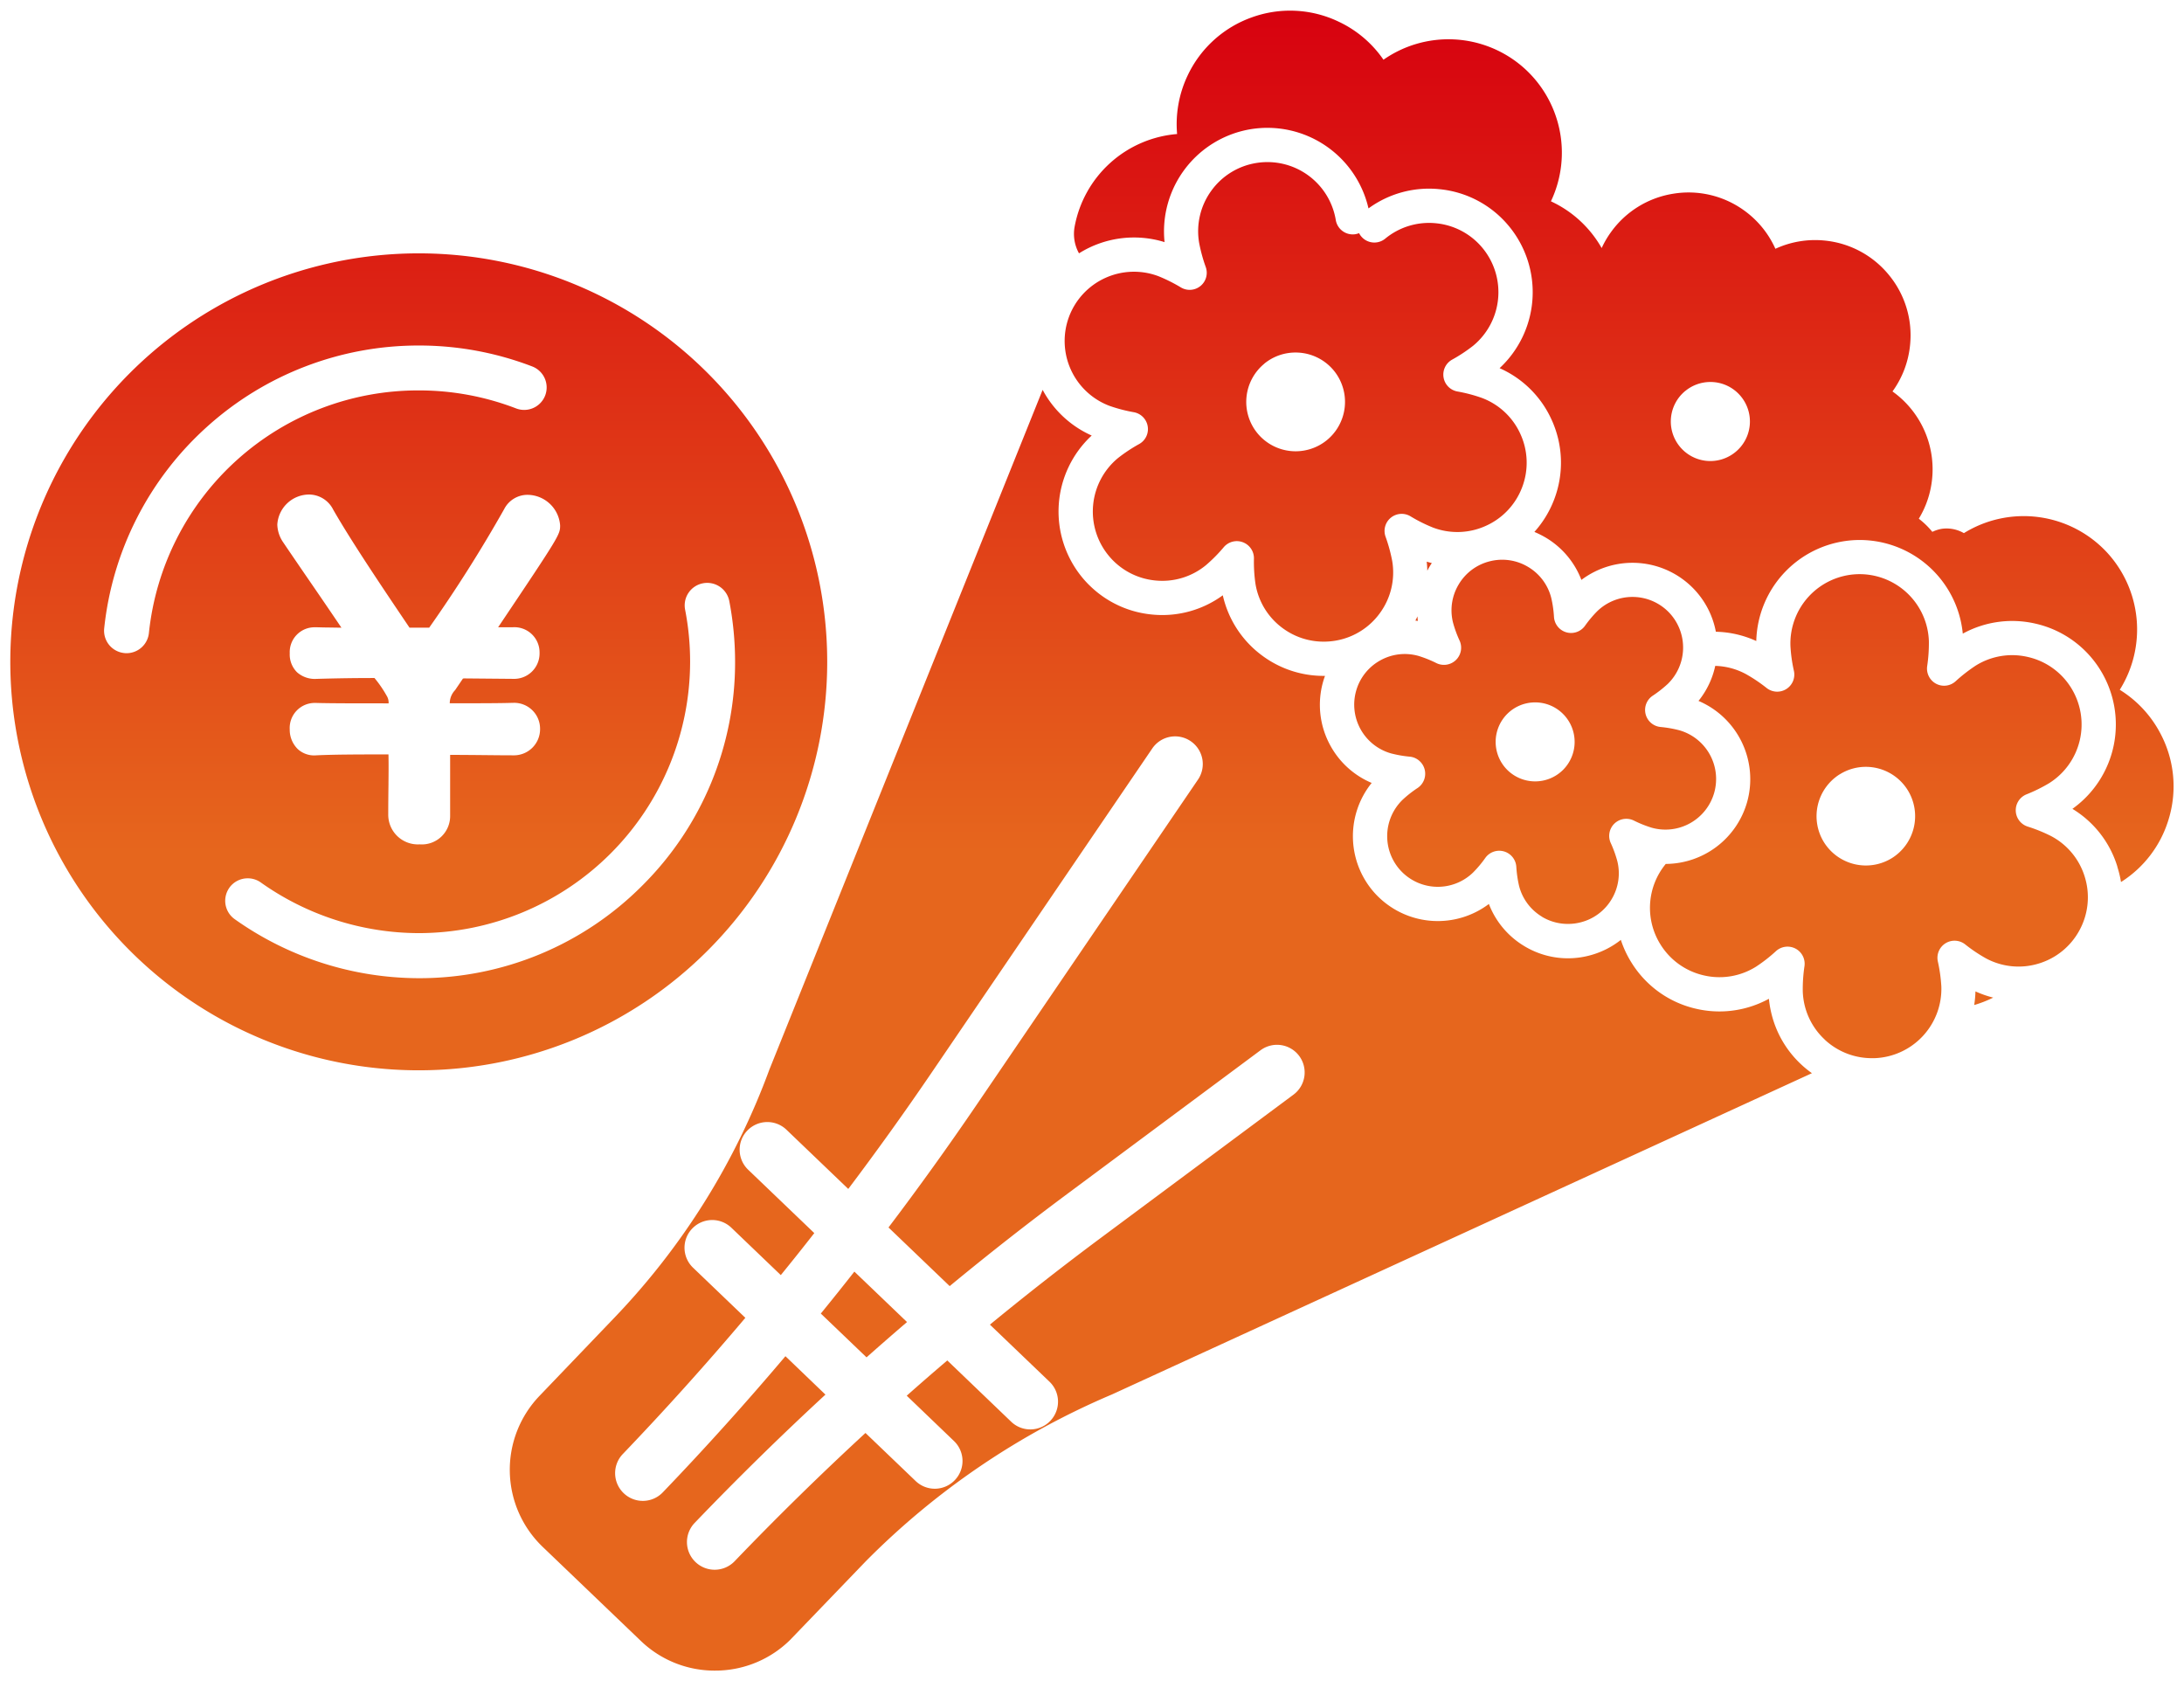 <svg xmlns="http://www.w3.org/2000/svg" xmlns:xlink="http://www.w3.org/1999/xlink" width="106.014" height="81.591" viewBox="0 0 106.014 81.591">
  <defs>
    <linearGradient id="linear-gradient" x1="0.5" x2="0.5" y2="1" gradientUnits="objectBoundingBox">
      <stop offset="0" stop-color="#5974b6"/>
      <stop offset="0" stop-color="#d7000f"/>
      <stop offset="0.507" stop-color="#e6661d"/>
      <stop offset="1" stop-color="#e6661d"/>
    </linearGradient>
  </defs>
  <path id="合体_32" data-name="合体 32" d="M-6468.375-1621.855l-4.786-4.585a5.182,5.182,0,0,1-.156-7.32l3.627-3.786a34.653,34.653,0,0,0,7.542-12.071c0-.011.01-.023.015-.036l13.244-32.94a5.012,5.012,0,0,0,2.381,2.217,5.03,5.03,0,0,0-.47,6.875,4.658,4.658,0,0,0,.415.447,4.985,4.985,0,0,0,2.978,1.365,4.976,4.976,0,0,0,3.441-.933,5,5,0,0,0,1.974,2.972,4.987,4.987,0,0,0,2.988.939c-.033.09-.064.179-.09.272a4.1,4.1,0,0,0,.362,3.133,4.094,4.094,0,0,0,1.993,1.791,4.125,4.125,0,0,0,.248,5.453c.038.038.073.073.111.109a4.125,4.125,0,0,0,5.33.313,4.1,4.1,0,0,0,1.728,2.05,4.089,4.089,0,0,0,3.119.46,4.131,4.131,0,0,0,1.559-.767,5.02,5.02,0,0,0,.522,1.112,5.017,5.017,0,0,0,.788.97,4.98,4.98,0,0,0,2.344,1.261,4.993,4.993,0,0,0,3.049-.253,5.08,5.08,0,0,0,.484-.232,5.127,5.127,0,0,0,.137.776,4.961,4.961,0,0,0,1.442,2.422,4.952,4.952,0,0,0,.509.414l-33.95,15.58-.033.015a37.314,37.314,0,0,0-11.949,8.1l-3.621,3.763-.013.015a5.168,5.168,0,0,1-3.68,1.523A5.159,5.159,0,0,1-6468.375-1621.855Zm8.943-11.972q-3.271,3.019-6.348,6.227a1.342,1.342,0,0,0,.041,1.9,1.344,1.344,0,0,0,1.9-.041q3.07-3.2,6.35-6.224l2.435,2.332a1.342,1.342,0,0,0,1.9-.041,1.341,1.341,0,0,0-.039-1.9l-2.293-2.2q.976-.866,1.969-1.711l3.1,2.973a1.341,1.341,0,0,0,1.9-.041,1.343,1.343,0,0,0-.039-1.9l-2.892-2.77q2.659-2.185,5.415-4.234l9.321-6.929a1.342,1.342,0,0,0,.277-1.877,1.342,1.342,0,0,0-1.877-.277l-9.323,6.929q-2.936,2.18-5.766,4.518l-2.97-2.846q2.214-2.924,4.273-5.948l10.75-15.79a1.342,1.342,0,0,0-.354-1.864,1.341,1.341,0,0,0-1.866.354l-10.749,15.79q-1.933,2.838-4.007,5.588l-3-2.874a1.345,1.345,0,0,0-1.9.041,1.344,1.344,0,0,0,.041,1.9l3.21,3.076q-.8,1.025-1.626,2.039l-2.4-2.3a1.344,1.344,0,0,0-1.9.041,1.342,1.342,0,0,0,.041,1.9l2.538,2.432q-2.873,3.4-5.948,6.611a1.343,1.343,0,0,0,.042,1.9,1.341,1.341,0,0,0,1.9-.041q3.071-3.2,5.952-6.607Zm-.225-3.934q.825-1.01,1.629-2.036l2.556,2.448q-.99.849-1.965,1.714ZM-6499-1669.394a19.825,19.825,0,0,1,19.827-19.824,19.826,19.826,0,0,1,19.827,19.824,19.827,19.827,0,0,1-19.827,19.827A19.827,19.827,0,0,1-6499-1669.394Zm10.636,10.964a1.093,1.093,0,0,0,.251,1.523,15.489,15.489,0,0,0,8.939,2.869,15.253,15.253,0,0,0,10.856-4.5,15.263,15.263,0,0,0,4.5-10.859,15.652,15.652,0,0,0-.282-2.946,1.091,1.091,0,0,0-1.281-.861,1.09,1.09,0,0,0-.863,1.279,13.216,13.216,0,0,1,.243,2.528,13.186,13.186,0,0,1-13.172,13.172,13.3,13.3,0,0,1-7.669-2.46,1.083,1.083,0,0,0-.634-.2A1.091,1.091,0,0,0-6488.365-1658.431Zm7.722-5.048c-.007.5-.012,1.008-.012,1.507a1.439,1.439,0,0,0,1.525,1.437,1.374,1.374,0,0,0,1.479-1.372v-2.97c.54,0,1.068.005,1.581.01s1,.011,1.457.011h.021a1.27,1.27,0,0,0,1.307-1.285,1.257,1.257,0,0,0-1.307-1.262h-.029c-.654.021-1.761.021-3.048.021a.928.928,0,0,1,.261-.641l.37-.546.01-.013,0,0,.057-.007,2.354.021h.021a1.235,1.235,0,0,0,1.286-1.264,1.223,1.223,0,0,0-1.286-1.241h-.724c3.008-4.482,3.008-4.5,3.008-4.947a1.6,1.6,0,0,0-1.589-1.479,1.271,1.271,0,0,0-1.125.69,67.785,67.785,0,0,1-3.642,5.758h-.9c-.02,0-.037,0-.054,0-1.4-2.073-2.843-4.223-3.706-5.731a1.319,1.319,0,0,0-1.189-.732,1.553,1.553,0,0,0-1.523,1.458,1.593,1.593,0,0,0,.275.847l0,0c.274.406.628.923,1.038,1.523.555.807,1.174,1.709,1.8,2.636l-.706-.011c-.208,0-.388-.01-.539-.01h-.042a1.205,1.205,0,0,0-1.222,1.264,1.213,1.213,0,0,0,.354.92,1.3,1.3,0,0,0,.939.321c.99-.029,1.9-.042,2.794-.042h.026a5.6,5.6,0,0,1,.59.858.617.617,0,0,1,.095.372c-1.483,0-2.871,0-3.526-.021h-.051a1.216,1.216,0,0,0-1.222,1.284,1.313,1.313,0,0,0,.393.959,1.178,1.178,0,0,0,.9.3c.882-.042,2.151-.044,3.5-.044C-6480.633-1664.425-6480.638-1663.943-6480.643-1663.479Zm-8.835-17.3a15.311,15.311,0,0,0-4.965,9.759,1.09,1.09,0,0,0,.97,1.2.7.7,0,0,0,.116.007,1.092,1.092,0,0,0,1.084-.975,13.138,13.138,0,0,1,13.1-11.779,13.107,13.107,0,0,1,4.724.874,1.093,1.093,0,0,0,1.411-.626,1.092,1.092,0,0,0-.628-1.411,15.311,15.311,0,0,0-5.506-1.016A15.322,15.322,0,0,0-6489.479-1680.776Zm78.554,29.721a3.337,3.337,0,0,1-1.068-2.342,7.491,7.491,0,0,1,.083-1.227.831.831,0,0,0-.432-.846.834.834,0,0,0-.945.114,7.542,7.542,0,0,1-.97.758,3.338,3.338,0,0,1-2.538.426,3.345,3.345,0,0,1-2.1-1.492,3.349,3.349,0,0,1,.251-3.918,4.128,4.128,0,0,0,3.945-2.988,4.126,4.126,0,0,0-2.356-4.924,4.058,4.058,0,0,0,.813-1.7,3.325,3.325,0,0,1,1.476.391,7.514,7.514,0,0,1,1.021.685.83.83,0,0,0,.951.049.83.83,0,0,0,.372-.876,7.239,7.239,0,0,1-.17-1.218,3.366,3.366,0,0,1,3.241-3.481,3.366,3.366,0,0,1,3.479,3.243,7.6,7.6,0,0,1-.083,1.226.833.833,0,0,0,.434.848.83.83,0,0,0,.942-.116,7.83,7.83,0,0,1,.971-.758,3.338,3.338,0,0,1,2.538-.426,3.337,3.337,0,0,1,2.1,1.494,3.365,3.365,0,0,1-1.067,4.634,7.686,7.686,0,0,1-1.1.542.83.83,0,0,0-.517.8.831.831,0,0,0,.572.76,7.649,7.649,0,0,1,1.142.463,3.335,3.335,0,0,1,1.637,1.985,3.341,3.341,0,0,1-.245,2.561,3.344,3.344,0,0,1-1.985,1.639,3.339,3.339,0,0,1-2.562-.246,7.5,7.5,0,0,1-1.022-.687.833.833,0,0,0-.949-.047.831.831,0,0,0-.372.876,7.522,7.522,0,0,1,.171,1.218,3.368,3.368,0,0,1-3.243,3.481l-.119,0A3.346,3.346,0,0,1-6410.925-1651.055Zm.723-12.875a2.4,2.4,0,0,0-.76,3.3,2.4,2.4,0,0,0,3.3.762,2.4,2.4,0,0,0,.76-3.3,2.392,2.392,0,0,0-2.033-1.126A2.384,2.384,0,0,0-6410.2-1663.93Zm6.593,10.536a5,5,0,0,0,.859.3,5.473,5.473,0,0,1-.921.36A5.3,5.3,0,0,0-6403.609-1653.394Zm-21.037-3.623a2.445,2.445,0,0,1-1.121-1.509,5.7,5.7,0,0,1-.132-.926.831.831,0,0,0-.6-.737.83.83,0,0,0-.9.31,5.53,5.53,0,0,1-.6.716,2.459,2.459,0,0,1-3.476-.056,2.461,2.461,0,0,1,.056-3.476,5.443,5.443,0,0,1,.734-.576.832.832,0,0,0,.339-.889.822.822,0,0,0-.232-.4.815.815,0,0,0-.486-.227,5.669,5.669,0,0,1-.921-.161,2.46,2.46,0,0,1-1.688-3.037,2.444,2.444,0,0,1,1.169-1.474,2.441,2.441,0,0,1,1.869-.215,5.614,5.614,0,0,1,.865.349.835.835,0,0,0,.939-.152.833.833,0,0,0,.183-.935,5.57,5.57,0,0,1-.321-.877,2.443,2.443,0,0,1,.275-1.861,2.437,2.437,0,0,1,1.511-1.121,2.441,2.441,0,0,1,1.861.276,2.439,2.439,0,0,1,1.121,1.51,5.477,5.477,0,0,1,.132.925.83.83,0,0,0,.6.737.832.832,0,0,0,.9-.31,5.572,5.572,0,0,1,.6-.716,2.461,2.461,0,0,1,3.476.055,2.463,2.463,0,0,1-.054,3.476,5.807,5.807,0,0,1-.737.577.828.828,0,0,0-.338.889.83.83,0,0,0,.718.623,5.612,5.612,0,0,1,.92.161,2.458,2.458,0,0,1,1.69,3.037,2.46,2.46,0,0,1-3.037,1.69,5.58,5.58,0,0,1-.868-.349.833.833,0,0,0-.939.152.83.83,0,0,0-.18.933,5.622,5.622,0,0,1,.32.879,2.441,2.441,0,0,1-.276,1.861,2.44,2.44,0,0,1-1.51,1.12,2.464,2.464,0,0,1-.6.075A2.446,2.446,0,0,1-6424.646-1657.016Zm-1.672-9.866a1.92,1.92,0,0,0-.044,2.712,1.92,1.92,0,0,0,2.712.044,1.919,1.919,0,0,0,.042-2.712,1.911,1.911,0,0,0-1.377-.583A1.912,1.912,0,0,0-6426.318-1666.883Zm29.6,7.446a4.984,4.984,0,0,0-2.186-2.818,5.029,5.029,0,0,0,1.344-6.757,4.993,4.993,0,0,0-3.132-2.231,4.992,4.992,0,0,0-3.534.484,5.031,5.031,0,0,0-5.18-4.542,5.03,5.03,0,0,0-4.844,4.9,4.984,4.984,0,0,0-1.962-.45,4.1,4.1,0,0,0-1.086-2.094,4.124,4.124,0,0,0-5.441-.422,4.087,4.087,0,0,0-1.726-2.05,4.64,4.64,0,0,0-.556-.279,5.029,5.029,0,0,0,.966-1.59,5,5,0,0,0-.125-3.843,4.979,4.979,0,0,0-2.53-2.515,5.032,5.032,0,0,0,.468-6.875,4.99,4.99,0,0,0-3.391-1.812,4.979,4.979,0,0,0-3.441.933,5.035,5.035,0,0,0-5.72-3.844,5.031,5.031,0,0,0-4.179,5.48,5.019,5.019,0,0,0-4.153.545,1.943,1.943,0,0,1-.215-1.28,5.515,5.515,0,0,1,4.977-4.511,5.5,5.5,0,0,1,.505-2.827,5.472,5.472,0,0,1,3.116-2.833,5.457,5.457,0,0,1,4.206.2,5.449,5.449,0,0,1,2.19,1.854,5.514,5.514,0,0,1,6.71.305,5.513,5.513,0,0,1,1.419,6.567,5.468,5.468,0,0,1,2.2,1.85c.095.137.183.277.263.419a4.582,4.582,0,0,1,.443-.762,4.605,4.605,0,0,1,3.009-1.872,4.6,4.6,0,0,1,3.451.8,4.614,4.614,0,0,1,1.53,1.869,4.6,4.6,0,0,1,2.384-.4,4.6,4.6,0,0,1,3.125,1.67,4.6,4.6,0,0,1,1.029,3.393,4.594,4.594,0,0,1-.854,2.261,4.641,4.641,0,0,1,1.652,5.407,4.562,4.562,0,0,1-.375.77,3.91,3.91,0,0,1,.657.638,1.686,1.686,0,0,1,.488-.152,1.686,1.686,0,0,1,1.044.214,5.516,5.516,0,0,1,6.927.917,5.512,5.512,0,0,1,.639,6.686,5.476,5.476,0,0,1,1.962,2.1,5.463,5.463,0,0,1,.408,4.192,5.446,5.446,0,0,1-2.31,3.039A5.084,5.084,0,0,0-6396.72-1659.437Zm-20.98-23.1a1.917,1.917,0,0,0-.264,2.7,1.917,1.917,0,0,0,2.7.264,1.914,1.914,0,0,0,.266-2.7,1.911,1.911,0,0,0-1.483-.7A1.914,1.914,0,0,0-6417.7-1682.534ZM-6437.2-1671a3.329,3.329,0,0,1-1.359-2.186,7.406,7.406,0,0,1-.073-1.228.831.831,0,0,0-.538-.783.831.831,0,0,0-.923.235,7.6,7.6,0,0,1-.864.874,3.335,3.335,0,0,1-2.463.747,3.342,3.342,0,0,1-2.271-1.214,3.367,3.367,0,0,1,.465-4.732,7.7,7.7,0,0,1,1.027-.679.828.828,0,0,0,.41-.858.83.83,0,0,0-.245-.465.832.832,0,0,0-.419-.217,7.5,7.5,0,0,1-1.189-.31,3.366,3.366,0,0,1-1.964-4.332,3.367,3.367,0,0,1,4.332-1.964,7.685,7.685,0,0,1,1.1.55.83.83,0,0,0,.948-.073.828.828,0,0,0,.256-.915,7.693,7.693,0,0,1-.324-1.187,3.343,3.343,0,0,1,.583-2.507,3.343,3.343,0,0,1,2.186-1.359,3.364,3.364,0,0,1,3.866,2.769.834.834,0,0,0,.956.685.986.986,0,0,0,.174-.049.858.858,0,0,0,.1.152.831.831,0,0,0,1.169.114,3.343,3.343,0,0,1,2.463-.747,3.347,3.347,0,0,1,2.27,1.212,3.368,3.368,0,0,1-.465,4.733,7.63,7.63,0,0,1-1.027.678.83.83,0,0,0-.409.858.829.829,0,0,0,.664.682,7.409,7.409,0,0,1,1.189.312,3.332,3.332,0,0,1,1.879,1.758,3.341,3.341,0,0,1,.086,2.572,3.34,3.34,0,0,1-1.76,1.879,3.336,3.336,0,0,1-2.572.085,7.485,7.485,0,0,1-1.1-.551.832.832,0,0,0-.947.075.827.827,0,0,0-.256.915,7.751,7.751,0,0,1,.325,1.187,3.339,3.339,0,0,1-.584,2.507,3.344,3.344,0,0,1-2.186,1.36,3.432,3.432,0,0,1-.553.045A3.34,3.34,0,0,1-6437.2-1671Zm-.93-12.861a2.4,2.4,0,0,0-.333,3.373,2.4,2.4,0,0,0,3.375.333,2.4,2.4,0,0,0,.333-3.375,2.4,2.4,0,0,0-1.855-.875A2.387,2.387,0,0,0-6438.132-1683.863Zm7.334,12.469c.036-.068.072-.139.1-.207.007.073.01.147.02.222C-6430.716-1671.386-6430.756-1671.389-6430.8-1671.394Zm.551-2.862c.082.024.163.047.247.068-.041.06-.082.124-.119.188s-.067.121-.1.183A4.238,4.238,0,0,0-6430.246-1674.256Z" transform="translate(6499.5 1701.515)" stroke="rgba(0,0,0,0)" stroke-width="1" fill="url(#linear-gradient)"/>
</svg>
